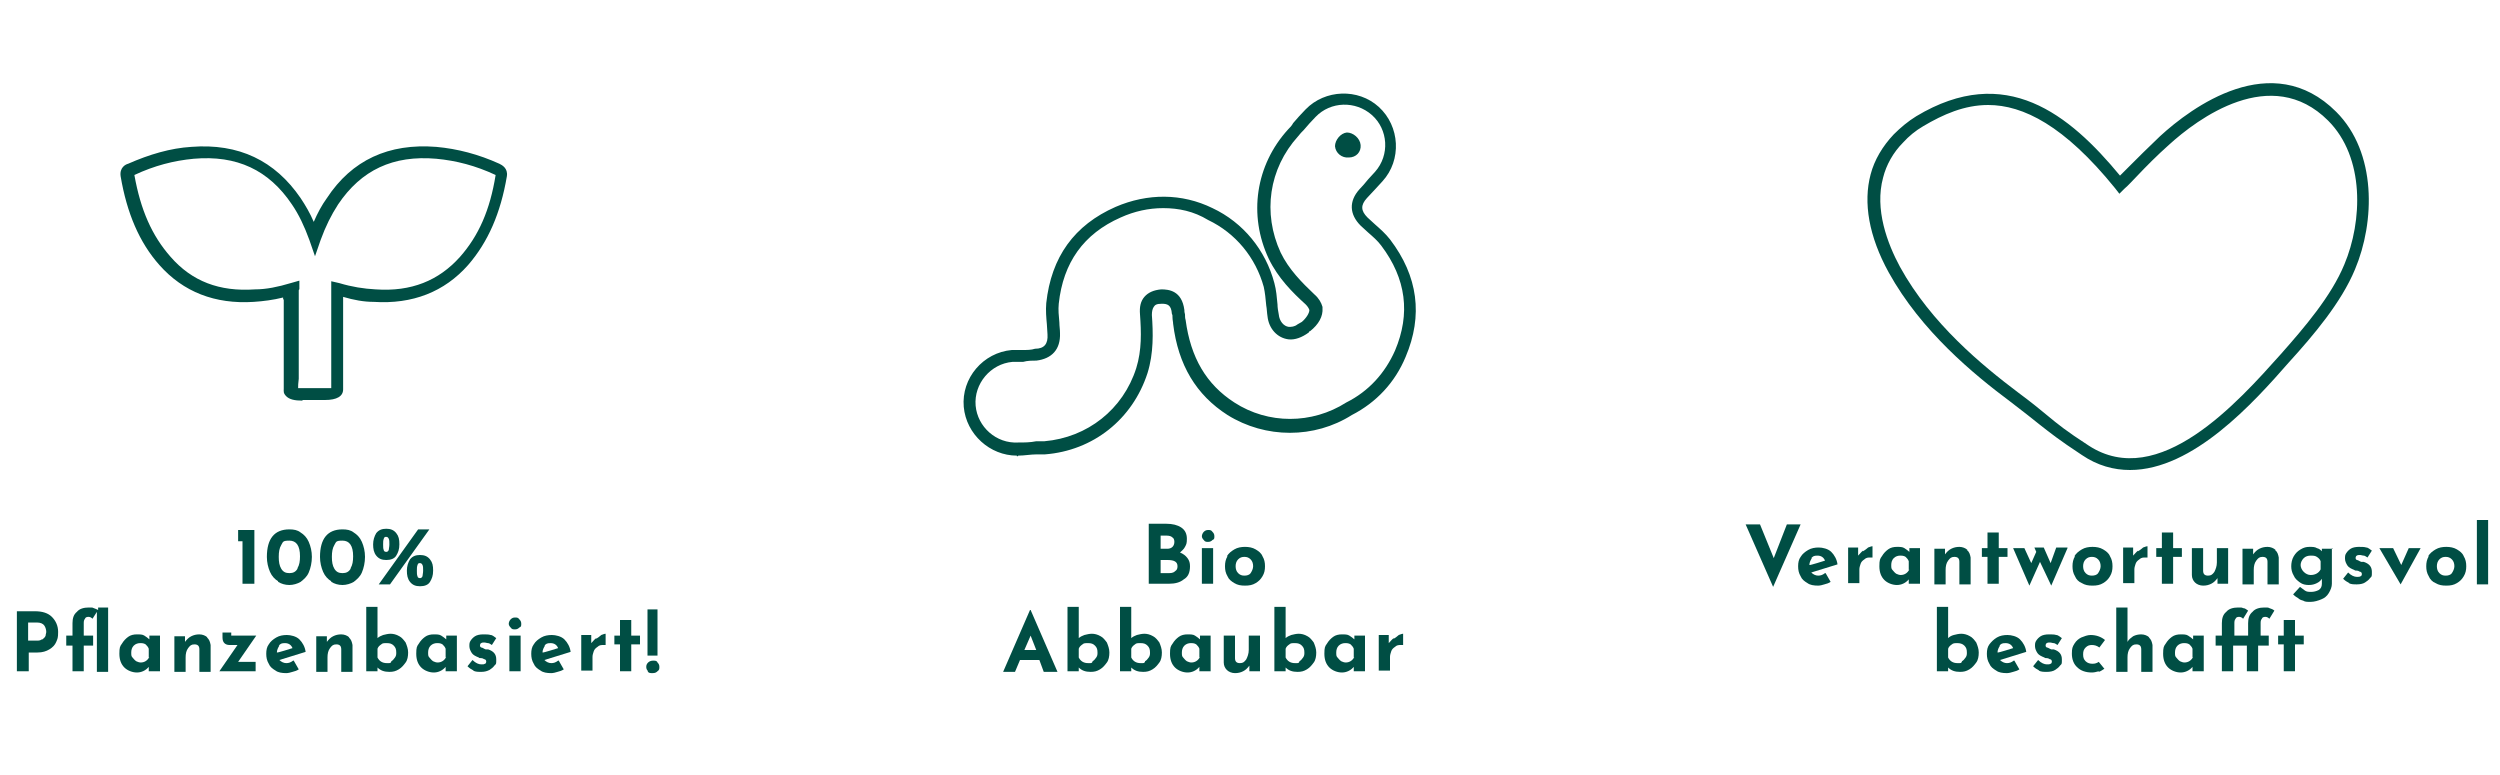 <?xml version="1.0" encoding="UTF-8"?>
<svg xmlns="http://www.w3.org/2000/svg" version="1.1" viewBox="0 0 400 124">
  <defs>
    <style>
      .cls-1 {
        fill: #004e44;
      }
    </style>
  </defs>
  <!-- Generator: Adobe Illustrator 28.7.1, SVG Export Plug-In . SVG Version: 1.2.0 Build 142)  -->
  <g>
    <g id="Layer_1">
      <g>
        <path class="cls-1" d="M162.7,72.9c-4.3,0-8.1-3.4-8.5-7.8-.4-4.6,3.1-8.7,7.7-9.1.6,0,1.1,0,1.7,0,.7,0,1.4,0,2-.2,1.5,0,2.1-.8,2-2.3,0-.5-.1-1.1-.1-1.6-.1-1.1-.2-2.2-.1-3.4.8-7.4,4.5-12.5,11.1-15.4,5.1-2.2,10.6-2.2,15.5.2,4.9,2.3,8.5,6.7,9.9,12,.3,1.1.4,2.3.5,3.4,0,.5.1,1.1.2,1.6.1,1.1.8,1.9,1.6,2,.4,0,.9,0,1.4-.4h0c0,0,.7-.4.7-.4.7-.6,1.2-1.4,1.2-1.9-.1-.3-.3-.6-.6-.9-2.1-1.9-4.4-4.2-5.9-7.3-3.3-7-2.1-15,3.1-20.7.3-.3.6-.6.8-1,.6-.7,1.3-1.5,2-2.2,3.1-3.2,8.4-3.4,11.7-.4,3.4,3.1,3.7,8.5.6,11.9-.4.4-.7.8-1.1,1.2-.5.5-.9,1-1.4,1.5-1,1.1-1,2,.1,3.1.4.4.8.7,1.2,1.1.8.7,1.7,1.5,2.4,2.4h0c4.5,5.9,5.3,12.2,2.5,18.8-1.7,4.1-4.7,7.3-8.6,9.3-6,3.8-13.8,3.8-19.9,0-5-3.2-7.9-8-8.7-14.6,0-.3-.1-.6-.1-1s0-.4-.1-.6c-.1-1.4-.7-1.6-1.6-1.6s-1.1.2-1.3.5-.3.7-.3,1.3c.2,2.8.3,6.1-.7,9.3-2.4,7.4-8.7,12.4-16.4,13-.4,0-.8,0-1.3,0-1,0-2,.2-3,.2,0,.1,0,.1-.2.1ZM186.1,33.3c-2.3,0-4.6.5-6.8,1.5-5.9,2.6-9.2,7.2-9.9,13.8-.1,1,0,1.9.1,3,0,.6.1,1.1.1,1.7.1,2.6-1.3,4.1-3.8,4.4-.7,0-1.4,0-2.1.2-.6,0-1.1,0-1.7,0-3.5.3-6.2,3.5-5.9,7,.3,3.4,3.3,6.1,6.8,5.9,1,0,1.9,0,2.9-.2.4,0,.9,0,1.3,0,6.9-.6,12.6-5.1,14.7-11.7.9-2.9.8-5.8.6-8.6-.1-1.2.1-2.1.7-2.8.6-.7,1.5-1.1,2.7-1.2,1.2,0,3.3.2,3.7,3.3,0,.2,0,.4.1.7,0,.3,0,.6.1.9.8,6,3.3,10.3,7.8,13.2,5.4,3.5,12.4,3.5,17.9,0,3.6-1.8,6.2-4.7,7.8-8.3,2.5-5.9,1.8-11.5-2.2-16.8h0c-.6-.8-1.3-1.4-2.1-2.1-.4-.4-.8-.7-1.2-1.1-1.8-1.8-1.9-3.9-.2-5.8.5-.5.9-1,1.4-1.6.4-.4.7-.8,1.1-1.2,2.4-2.7,2.1-6.8-.5-9.1s-6.6-2.2-9,.3c-.7.7-1.3,1.4-1.9,2.1-.3.3-.6.6-.9,1-4.7,5.2-5.7,12.3-2.8,18.6,1.3,2.7,3.4,4.8,5.4,6.7.7.6,1.1,1.3,1.3,2v.2c.1,1.3-.6,2.6-2,3.7h-.1c0,0-.1.2-.1.2-1.1.8-2.2,1.2-3.2,1.1-1.8-.2-3.2-1.7-3.4-3.7-.1-.6-.1-1.2-.2-1.7-.1-1.1-.2-2.1-.4-3-1.3-4.7-4.5-8.6-8.9-10.7-2.3-1.4-4.7-1.9-7.2-1.9Z"/>
        <path class="cls-1" d="M217.7,23.2c-.1-1.1-1.2-2-2.2-2-1,.1-1.9,1.2-1.9,2.2.1,1.1,1.1,1.9,2.2,1.8,1.2,0,2-.9,1.9-2Z"/>
      </g>
      <path class="cls-1" d="M48.4,64.1c-1.3,0-2.1-.2-2.6-.7s-.4-.8-.4-1.2v-13.7h0v-.6h-.1v-.3c-1.6.4-3.2.6-4.7.7-6.2.4-11.3-1.6-15.1-5.9-3.2-3.6-5.2-8.3-6.2-14.2-.2-1.4.8-1.9,1.2-2,3.4-1.5,6.8-2.5,10.1-2.7,7.6-.6,13.4,2.2,17.5,8.2.8,1.2,1.5,2.4,2.1,3.8.6-1.4,1.3-2.7,2.1-3.8,4-6.1,9.9-8.8,17.5-8.2,3.4.3,6.8,1.2,10.1,2.7.4.2,1.4.7,1.2,2-1,5.9-3,10.5-6.2,14.2-3.8,4.3-8.9,6.3-15.1,5.9-1.6,0-3.2-.3-4.9-.8v1.3h0v13.5c0,1.1-1,1.7-2.9,1.7h-3.3c0,0,0,0-.3,0ZM47.4,62.4h0ZM47.4,62.1c.2,0,.5,0,1,0h3.7c.5,0,.7,0,.9,0v-3c0,0,0,0,0,0v-12.4c0,0,0-.2,0-.2h.6-.6v-1.5c0,0,1.3.3,1.3.3,2,.6,3.9.9,5.8,1,5.7.4,10.1-1.4,13.5-5.2,3-3.4,4.8-7.5,5.7-13.1h0c-3.2-1.5-6.3-2.3-9.5-2.6-6.9-.6-12,1.8-15.7,7.3-1.1,1.7-2,3.5-2.8,5.7l-.9,2.6-.9-2.6c-.8-2.2-1.7-4.1-2.8-5.7-3.7-5.5-8.8-7.9-15.7-7.3-3.2.3-6.3,1.1-9.5,2.6h0c1,5.6,2.8,9.7,5.8,13.1,3.4,3.9,7.8,5.6,13.5,5.2,1.8,0,3.7-.4,5.7-1l1.4-.4v1.4c-.1,0-.1.2-.1.2v4.8h0v9.3c-.1.7-.1,1.2-.1,1.5Z"/>
      <path class="cls-1" d="M340.8,75.2c-2.6,0-5.2-.7-7.7-2.4-3.8-2.5-5-3.5-6.8-4.9-1.1-.9-2.4-1.9-4.6-3.6-5.9-4.4-14.3-11.3-19.5-20.7-3.2-5.8-4.1-11.2-2.9-15.7.6-2.3,1.9-4.5,3.7-6.4,1.1-1.1,2.3-2.1,3.6-2.9,14.3-8.6,24.5-.3,32.6,9.5.4-.4.7-.7,1.1-1.1,1.7-1.7,3.5-3.5,5.3-5.2,5-4.6,17.9-14.2,28.2-3.9,6.5,6.5,6.2,17.6,3,25.2-2.2,5.3-6.6,10.5-10.6,14.9-5.6,6.4-15.3,17.2-25.4,17.2ZM318.1,16.8c-3.8,0-7.2,1.5-10.4,3.4-1.2.7-2.3,1.6-3.2,2.6h0c-1.6,1.6-2.7,3.6-3.2,5.6-1.4,5.1.7,10.6,2.7,14.3,5,9.1,13.2,15.8,18.9,20.1,2.3,1.7,3.6,2.8,4.7,3.7,1.7,1.4,2.9,2.4,6.6,4.8,11.2,7.3,23.9-7,30.7-14.6,3.8-4.3,8.1-9.3,10.2-14.4,2.9-6.9,3.3-17.1-2.6-23-9.1-9.1-20.9-.3-25.5,3.9-1.8,1.6-3.6,3.4-5.2,5.1-.6.6-1.2,1.3-1.9,1.9l-.8.8-.7-.9c-8.1-10-14.7-13.3-20.3-13.3Z"/>
      <g>
        <path class="cls-1" d="M40.7,84.8v8.6h-1.9v-6.8h-.7v-1.8h2.6Z"/>
        <path class="cls-1" d="M44.5,93c-.5-.3-1-.8-1.3-1.5-.3-.7-.5-1.5-.5-2.4,0-2.9,1.2-4.4,3.6-4.4.7,0,1.3.1,1.8.5.5.3,1,.8,1.3,1.5.3.7.5,1.5.5,2.4s-.2,1.8-.5,2.5c-.3.7-.8,1.1-1.3,1.5-.5.3-1.2.5-1.8.5-.7,0-1.3-.2-1.8-.5ZM47.6,90.9c.3-.5.4-1.1.4-1.9,0-1.7-.6-2.5-1.7-2.5s-1,.2-1.3.7c-.3.5-.4,1.1-.4,1.9s.1,1.4.4,1.9c.3.5.7.7,1.3.7s1-.2,1.3-.7Z"/>
        <path class="cls-1" d="M53,93c-.5-.3-1-.8-1.3-1.5-.3-.7-.5-1.5-.5-2.4,0-2.9,1.2-4.4,3.6-4.4.7,0,1.3.1,1.8.5.5.3,1,.8,1.3,1.5.3.7.5,1.5.5,2.4s-.2,1.8-.5,2.5c-.3.7-.8,1.1-1.3,1.5-.5.3-1.2.5-1.8.5-.7,0-1.3-.2-1.8-.5ZM56.1,90.9c.3-.5.4-1.1.4-1.9,0-1.7-.6-2.5-1.7-2.5s-1,.2-1.3.7c-.3.5-.4,1.1-.4,1.9s.1,1.4.4,1.9c.3.5.7.7,1.3.7s1-.2,1.3-.7Z"/>
        <path class="cls-1" d="M60.2,88.9c-.4-.5-.5-1.1-.5-1.8s.2-1.3.5-1.8c.4-.5.9-.7,1.6-.7s1.2.2,1.6.7.5,1,.5,1.8-.2,1.3-.5,1.8-.9.7-1.6.7-1.2-.2-1.6-.7ZM62.4,93.5h-1.8s6.3-8.8,6.3-8.8h1.8l-6.3,8.8ZM61.4,88c0,.2.2.3.4.3s.3-.1.4-.3c0-.2.1-.5.1-.9s0-.7-.1-.9-.2-.3-.4-.3-.3,0-.4.3-.1.5-.1.9,0,.7.1.9ZM65.6,93.1c-.4-.5-.5-1.1-.5-1.8s.2-1.3.5-1.8c.4-.5.9-.7,1.6-.7s1.2.2,1.6.7.5,1,.5,1.8-.2,1.3-.5,1.8-.9.7-1.6.7-1.2-.2-1.6-.7ZM66.8,92.2c0,.2.2.3.4.3s.3-.1.4-.3c0-.2.1-.5.1-.9s0-.7-.1-.9-.2-.3-.4-.3-.3,0-.4.3-.1.5-.1.9,0,.7.1.9Z"/>
        <path class="cls-1" d="M8.3,98.7c.6.6,1,1.4,1,2.4s-.1,1.1-.3,1.6c-.2.5-.6.9-1.1,1.2s-1.1.5-1.9.5h-1.4v3h-1.9v-9.6h2.9c1.2,0,2.1.3,2.7.9ZM6.8,102.3c.2-.2.4-.3.5-.6,0-.2.1-.4.1-.6,0-.3-.1-.7-.3-1s-.6-.5-1.2-.5h-1.4v2.9h1.3c.4,0,.6,0,.9-.2Z"/>
        <path class="cls-1" d="M17.3,97.2v10.3h-1.8v-9.6l-.7,1.1c-.2-.2-.4-.3-.6-.3s-.5,0-.6.3c-.2.2-.2.5-.2.8v1.9h1.5v1.6h-1.5v4.1h-1.8v-4.1h-1v-1.6h1v-2c0-.8.2-1.4.7-1.8.4-.5,1.1-.7,1.9-.7s.5,0,.8.1.5.2.7.3v-.4h1.8Z"/>
        <path class="cls-1" d="M25.6,101.7v5.7h-1.8v-.7c-.5.6-1.2.9-1.9.9s-1.5-.3-2-.8-.8-1.2-.8-2.2.1-1.2.4-1.6c.3-.5.6-.8,1-1.1.4-.3.9-.4,1.4-.4s.9,0,1.2.2c.3.2.6.4.8.6v-.6h1.8ZM23.8,105.2v-1.4c-.1-.3-.3-.5-.5-.7-.3-.2-.6-.2-.9-.2s-.7.1-1,.4c-.3.3-.4.7-.4,1.1s0,.6.2.8.3.4.6.6c.2.1.5.2.7.2.6,0,1.1-.3,1.4-.9Z"/>
        <path class="cls-1" d="M33.1,102c.4.3.5.7.6,1.2v4.3h-1.8v-3.6c0-.6-.3-.8-.8-.8s-.7.2-1,.6c-.3.4-.4.9-.4,1.5v2.3h-1.8v-5.7h1.7v.9c.3-.4.6-.7,1-.9.4-.2.8-.3,1.3-.3s1,.2,1.3.5Z"/>
        <path class="cls-1" d="M38.1,105.9h2.8v1.5h-5.8l2.9-4.2h-1.3c-.3,0-.6-.1-.8-.3-.2-.2-.3-.5-.3-.9v-.8h1.4v.2c0,.2,0,.3,0,.3,0,0,.2,0,.4,0h3.6l-2.9,4.2Z"/>
        <path class="cls-1" d="M47,105.7l.8,1.4c-.3.2-.6.3-1,.4-.3.1-.7.2-1,.2-.7,0-1.3-.1-1.7-.4-.5-.3-.9-.6-1.1-1.1-.3-.5-.4-1-.4-1.6s.1-1.1.4-1.5c.3-.5.7-.8,1.2-1.1.5-.3,1.1-.4,1.7-.4s1.5.2,2,.7.9,1.2,1,2l-4.2,1.3c.3.3.7.5,1.1.5s.7-.1,1.1-.4ZM44.7,103.3c-.2.3-.4.7-.4,1.1h0c0,.1,2.5-.7,2.5-.7-.2-.5-.6-.8-1.2-.8s-.7.1-1,.4Z"/>
        <path class="cls-1" d="M55.8,102c.4.3.5.7.6,1.2v4.3h-1.8v-3.6c0-.6-.3-.8-.8-.8s-.7.2-1,.6c-.3.4-.4.9-.4,1.5v2.3h-1.8v-5.7h1.7v.9c.3-.4.6-.7,1-.9.4-.2.8-.3,1.3-.3s1,.2,1.3.5Z"/>
        <path class="cls-1" d="M63.9,101.8c.4.2.7.6,1,1,.2.5.4,1,.4,1.6s-.1,1.2-.4,1.6-.6.8-1.1,1.1c-.5.3-.9.4-1.5.4-.8,0-1.4-.2-1.9-.7v.6h-1.8v-10.3h1.8v5c.2-.2.6-.4.9-.5.4-.1.8-.2,1.2-.2s.9.1,1.4.4ZM62.6,105.8c.2-.1.4-.3.6-.6s.2-.5.2-.8c0-.5-.1-.8-.4-1.1-.3-.3-.6-.4-1.1-.4s-.7,0-.9.2c-.3.2-.5.4-.6.7v1.4c.3.6.8.9,1.5.9s.5,0,.7-.2Z"/>
        <path class="cls-1" d="M73.1,101.7v5.7h-1.8v-.7c-.5.6-1.2.9-1.9.9s-1.5-.3-2-.8-.8-1.2-.8-2.2.1-1.2.4-1.6c.3-.5.6-.8,1-1.1.4-.3.9-.4,1.4-.4s.9,0,1.2.2c.3.2.6.4.8.6v-.6h1.8ZM71.3,105.2v-1.4c-.1-.3-.3-.5-.5-.7-.3-.2-.6-.2-.9-.2s-.7.1-1,.4c-.3.3-.4.7-.4,1.1s0,.6.2.8.3.4.6.6c.2.1.5.2.7.2.6,0,1.1-.3,1.4-.9Z"/>
        <path class="cls-1" d="M75.8,107.3c-.4-.2-.7-.4-1-.7l.8-1c.5.5,1,.7,1.4.7s.4,0,.6-.1c.1,0,.2-.2.2-.3s0-.3-.2-.4c-.2,0-.3-.2-.6-.2s-.3,0-.4-.1c-.5-.2-.9-.4-1.1-.7s-.4-.7-.4-1.1,0-.6.2-.9c.2-.3.4-.5.7-.7.3-.2.8-.3,1.3-.3s.9,0,1.2.1c.3,0,.6.3.9.5l-.7,1.1c-.2-.1-.4-.3-.6-.3s-.4-.1-.6-.1-.4,0-.5.1c-.1,0-.2.2-.2.3,0,.2,0,.3.2.4.2,0,.4.2.7.3,0,0,.1,0,.2,0s.1,0,.2,0c.9.3,1.3.8,1.3,1.6s0,.7-.3,1c-.2.3-.5.5-.8.7-.4.2-.8.3-1.3.3s-.9,0-1.3-.2Z"/>
        <path class="cls-1" d="M81.7,99.1c.2-.2.4-.3.7-.3s.5,0,.7.3c.2.2.3.4.3.7s0,.5-.3.6c-.2.2-.4.3-.7.3s-.5,0-.7-.3c-.2-.2-.3-.4-.3-.6s.1-.5.3-.7ZM83.3,101.7v5.7h-1.8v-5.7h1.8Z"/>
        <path class="cls-1" d="M89.4,105.7l.8,1.4c-.3.2-.6.3-1,.4-.3.1-.7.2-1,.2-.7,0-1.3-.1-1.7-.4-.5-.3-.9-.6-1.1-1.1-.3-.5-.4-1-.4-1.6s.1-1.1.4-1.5c.3-.5.7-.8,1.2-1.1.5-.3,1.1-.4,1.7-.4s1.5.2,2,.7.9,1.2,1,2l-4.2,1.3c.3.3.7.5,1.1.5s.7-.1,1.1-.4ZM87.2,103.3c-.2.3-.4.7-.4,1.1h0c0,.1,2.5-.7,2.5-.7-.2-.5-.6-.8-1.2-.8s-.7.1-1,.4Z"/>
        <path class="cls-1" d="M95.4,102.2c.3-.2.6-.4.8-.6.3-.1.5-.2.7-.2v1.8c-.1,0-.2,0-.3,0-.4,0-.7,0-1,.3-.3.2-.5.4-.6.7-.1.3-.2.6-.2.9v2.2h-1.8v-5.7h1.6v1.3c.3-.3.5-.6.8-.8Z"/>
        <path class="cls-1" d="M101,99.2v2.5h1.4v1.4h-1.4v4.3h-1.8v-4.3h-.9v-1.4h.9v-2.5h1.8Z"/>
        <path class="cls-1" d="M103.7,107.4c-.2-.2-.3-.4-.3-.7s.1-.5.3-.7c.2-.2.5-.3.8-.3s.6,0,.7.3c.2.2.3.4.3.7s0,.5-.3.7c-.2.2-.4.3-.8.3s-.6,0-.8-.3ZM105.2,97.5v7.4h-1.6v-7.4h1.6Z"/>
      </g>
      <g>
        <path class="cls-1" d="M190,89.3c.3.4.4.8.4,1.3,0,1-.3,1.7-1,2.1-.6.5-1.4.7-2.4.7h-3.2v-9.6h2.8c1,0,1.8.2,2.4.6.6.4.9,1,.9,1.8s-.1.9-.3,1.3-.5.6-.8.9c.5.2.9.5,1.2.9ZM185.7,87.8h1.1c.3,0,.6-.1.8-.3.2-.2.3-.5.3-.8s-.1-.6-.3-.7c-.2-.2-.5-.3-.9-.3h-1v2.1ZM188,91.4c.3-.2.4-.4.4-.8,0-.7-.5-1-1.6-1h-1.1v2.1h1.2c.4,0,.8,0,1.1-.3Z"/>
        <path class="cls-1" d="M192.6,85.1c.2-.2.4-.3.7-.3s.5,0,.7.3c.2.2.3.4.3.7s0,.5-.3.6c-.2.2-.4.3-.7.3s-.5,0-.7-.3c-.2-.2-.3-.4-.3-.6s.1-.5.3-.7ZM194.1,87.7v5.7h-1.8v-5.7h1.8Z"/>
        <path class="cls-1" d="M196.3,89c.3-.5.7-.8,1.2-1.1.5-.3,1.1-.4,1.7-.4s1.2.1,1.7.4c.5.3.9.6,1.1,1.1.3.5.4,1,.4,1.6s-.1,1.1-.4,1.6c-.3.5-.6.8-1.1,1.1-.5.3-1,.4-1.7.4s-1.2-.1-1.7-.4-.9-.6-1.1-1.1c-.3-.5-.4-1-.4-1.6s.1-1.1.4-1.6ZM198.1,91.7c.3.3.6.4,1,.4s.8-.1,1-.4.4-.7.4-1.1-.1-.8-.4-1.1c-.3-.3-.6-.4-1-.4s-.7.1-1,.4c-.3.3-.4.7-.4,1.1s.1.8.4,1.1Z"/>
        <path class="cls-1" d="M166.4,105.6h-3.2l-.8,1.9h-1.9l4.3-9.9h.1l4.3,9.9h-2.2l-.7-1.9ZM165.8,104l-.9-2.3-1,2.3h1.9Z"/>
        <path class="cls-1" d="M176.1,101.8c.4.2.7.6,1,1,.2.5.4,1,.4,1.6s-.1,1.2-.4,1.6-.6.8-1.1,1.1c-.5.3-.9.4-1.5.4-.8,0-1.4-.2-1.9-.7v.6h-1.8v-10.3h1.8v5c.2-.2.6-.4.9-.5.4-.1.8-.2,1.2-.2s.9.1,1.4.4ZM174.8,105.8c.2-.1.4-.3.6-.6s.2-.5.2-.8c0-.5-.1-.8-.4-1.1-.3-.3-.6-.4-1.1-.4s-.7,0-.9.2c-.3.2-.5.4-.6.7v1.4c.3.6.8.9,1.5.9s.5,0,.7-.2Z"/>
        <path class="cls-1" d="M184.5,101.8c.4.2.7.6,1,1,.2.5.4,1,.4,1.6s-.1,1.2-.4,1.6-.6.8-1.1,1.1c-.5.3-.9.4-1.5.4-.8,0-1.4-.2-1.9-.7v.6h-1.8v-10.3h1.8v5c.2-.2.6-.4.9-.5.4-.1.8-.2,1.2-.2s.9.1,1.4.4ZM183.2,105.8c.2-.1.4-.3.6-.6s.2-.5.2-.8c0-.5-.1-.8-.4-1.1-.3-.3-.6-.4-1.1-.4s-.7,0-.9.2c-.3.2-.5.4-.6.7v1.4c.3.6.8.9,1.5.9s.5,0,.7-.2Z"/>
        <path class="cls-1" d="M193.7,101.7v5.7h-1.8v-.7c-.5.6-1.2.9-1.9.9s-1.5-.3-2-.8-.8-1.2-.8-2.2.1-1.2.4-1.6c.3-.5.6-.8,1-1.1.4-.3.9-.4,1.4-.4s.9,0,1.2.2c.3.2.6.4.8.6v-.6h1.8ZM191.9,105.2v-1.4c-.1-.3-.3-.5-.5-.7-.3-.2-.6-.2-.9-.2s-.7.1-1,.4c-.3.3-.4.7-.4,1.1s0,.6.2.8.3.4.6.6c.2.1.5.2.7.2.6,0,1.1-.3,1.4-.9Z"/>
        <path class="cls-1" d="M201.6,101.7v5.7h-1.7v-.9c-.3.4-.6.7-1,.9-.4.2-.8.3-1.3.3s-1-.2-1.3-.5c-.3-.3-.5-.7-.5-1.2v-4.3h1.8v3.6c0,.6.3.8.8.8s.7-.2,1-.6c.2-.4.4-.9.4-1.5v-2.3h1.8Z"/>
        <path class="cls-1" d="M209.2,101.8c.4.2.7.6,1,1,.2.5.4,1,.4,1.6s-.1,1.2-.4,1.6-.6.8-1.1,1.1c-.5.3-.9.4-1.5.4-.8,0-1.4-.2-1.9-.7v.6h-1.8v-10.3h1.8v5c.2-.2.6-.4.9-.5.4-.1.8-.2,1.2-.2s.9.1,1.4.4ZM207.9,105.8c.2-.1.4-.3.6-.6s.2-.5.2-.8c0-.5-.1-.8-.4-1.1s-.6-.4-1.1-.4-.7,0-.9.2c-.3.2-.5.4-.6.7v1.4c.3.6.8.9,1.5.9s.5,0,.7-.2Z"/>
        <path class="cls-1" d="M218.4,101.7v5.7h-1.8v-.7c-.5.6-1.2.9-1.9.9s-1.5-.3-2-.8-.8-1.2-.8-2.2.1-1.2.4-1.6c.3-.5.6-.8,1-1.1.4-.3.9-.4,1.4-.4s.9,0,1.2.2c.3.2.6.4.8.6v-.6h1.8ZM216.6,105.2v-1.4c-.1-.3-.3-.5-.5-.7-.3-.2-.6-.2-.9-.2s-.7.1-1,.4c-.3.3-.4.7-.4,1.1s0,.6.2.8.3.4.6.6c.2.1.5.2.7.2.6,0,1.1-.3,1.4-.9Z"/>
        <path class="cls-1" d="M223,102.2c.3-.2.6-.4.8-.6.3-.1.5-.2.7-.2v1.8c-.1,0-.2,0-.3,0-.4,0-.7,0-1,.3-.3.2-.5.4-.6.7-.1.3-.2.6-.2.9v2.2h-1.8v-5.7h1.6v1.3c.3-.3.5-.6.8-.8Z"/>
      </g>
      <g>
        <path class="cls-1" d="M288.1,83.9l-4.4,10-4.4-10h2.3l2.2,5.4,2.1-5.4h2.2Z"/>
        <path class="cls-1" d="M292.1,91.7l.8,1.4c-.3.2-.6.3-1,.4-.3.1-.7.2-1,.2-.7,0-1.3-.1-1.7-.4-.5-.3-.9-.6-1.1-1.1-.3-.5-.4-1-.4-1.6s.1-1.1.4-1.5c.3-.5.7-.8,1.2-1.1.5-.3,1.1-.4,1.7-.4s1.5.2,2,.7.9,1.2,1,2l-4.2,1.3c.3.3.7.5,1.1.5s.7-.1,1.1-.4ZM289.9,89.3c-.2.3-.4.7-.4,1.1h0c0,.1,2.5-.7,2.5-.7-.2-.5-.6-.8-1.2-.8s-.7.1-1,.4Z"/>
        <path class="cls-1" d="M298.1,88.2c.3-.2.6-.4.8-.6.3-.1.5-.2.7-.2v1.8c-.1,0-.2,0-.3,0-.4,0-.7,0-1,.3-.3.2-.5.4-.6.7-.1.3-.2.6-.2.9v2.2h-1.8v-5.7h1.6v1.3c.3-.3.5-.6.8-.8Z"/>
        <path class="cls-1" d="M307.2,87.7v5.7h-1.8v-.7c-.5.6-1.2.9-1.9.9s-1.5-.3-2-.8-.8-1.2-.8-2.2.1-1.2.4-1.6c.3-.5.6-.8,1-1.1.4-.3.9-.4,1.4-.4s.9,0,1.2.2.6.4.8.6v-.6h1.8ZM305.4,91.2v-1.4c-.1-.3-.3-.5-.5-.7-.3-.2-.6-.2-.9-.2s-.7.1-1,.4c-.3.3-.4.7-.4,1.1s0,.6.2.8.3.4.6.6c.2.1.5.2.7.2.6,0,1.1-.3,1.4-.9Z"/>
        <path class="cls-1" d="M314.7,88c.4.3.5.7.6,1.2v4.3h-1.8v-3.6c0-.6-.3-.8-.8-.8s-.7.2-1,.6c-.3.4-.4.9-.4,1.5v2.3h-1.8v-5.7h1.7v.9c.3-.4.6-.7,1-.9.4-.2.8-.3,1.3-.3s1,.2,1.3.5Z"/>
        <path class="cls-1" d="M319.8,85.2v2.5h1.4v1.4h-1.4v4.3h-1.8v-4.3h-.9v-1.4h.9v-2.5h1.8Z"/>
        <path class="cls-1" d="M330.8,87.7l-2.6,6-1.8-3.8-1.7,3.8-2.6-6h1.8l1.1,2.4.8-1.8-.3-.7h1.5l1.1,2.5.9-2.5h1.8Z"/>
        <path class="cls-1" d="M331.9,89c.3-.5.7-.8,1.2-1.1.5-.3,1.1-.4,1.7-.4s1.2.1,1.7.4c.5.3.9.6,1.1,1.1.3.5.4,1,.4,1.6s-.1,1.1-.4,1.6c-.3.5-.6.8-1.1,1.1-.5.3-1,.4-1.7.4s-1.2-.1-1.7-.4c-.5-.2-.9-.6-1.1-1.1-.3-.5-.4-1-.4-1.6s.1-1.1.4-1.6ZM333.7,91.7c.3.3.6.4,1,.4s.8-.1,1-.4.4-.7.4-1.1-.1-.8-.4-1.1c-.3-.3-.6-.4-1-.4s-.7.1-1,.4-.4.7-.4,1.1.1.8.4,1.1Z"/>
        <path class="cls-1" d="M342.1,88.2c.3-.2.6-.4.8-.6.3-.1.5-.2.7-.2v1.8c-.1,0-.2,0-.3,0-.4,0-.7,0-1,.3-.3.2-.5.4-.6.7-.1.3-.2.6-.2.9v2.2h-1.8v-5.7h1.6v1.3c.3-.3.5-.6.8-.8Z"/>
        <path class="cls-1" d="M347.7,85.2v2.5h1.4v1.4h-1.4v4.3h-1.8v-4.3h-.9v-1.4h.9v-2.5h1.8Z"/>
        <path class="cls-1" d="M356.5,87.7v5.7h-1.7v-.9c-.3.4-.6.7-1,.9-.4.2-.8.3-1.3.3s-1-.2-1.3-.5c-.3-.3-.5-.7-.5-1.2v-4.3h1.8v3.6c0,.6.3.8.8.8s.7-.2,1-.6c.2-.4.4-.9.4-1.5v-2.3h1.8Z"/>
        <path class="cls-1" d="M364,88c.4.3.5.7.6,1.2v4.3h-1.8v-3.6c0-.6-.3-.8-.8-.8s-.7.2-1,.6c-.3.4-.4.9-.4,1.5v2.3h-1.8v-5.7h1.7v.9c.3-.4.6-.7,1-.9.4-.2.8-.3,1.3-.3s1,.2,1.3.5Z"/>
        <path class="cls-1" d="M373.1,87.7v5.7c0,.5-.2,1-.5,1.5s-.7.8-1.2,1c-.5.2-1.1.4-1.7.4s-.9,0-1.2-.2c-.4-.1-.6-.2-.8-.4-.2-.1-.5-.3-.8-.6l1.1-1.2c.3.2.5.4.8.6s.6.2,1,.2.8-.1,1.2-.3c.3-.2.5-.5.5-1v-.8c-.2.3-.4.5-.8.7-.4.2-.8.3-1.3.3s-1-.1-1.4-.4-.8-.6-1-1.1c-.3-.5-.4-1-.4-1.5s.1-1.1.4-1.6c.3-.5.6-.8,1.1-1.1s.9-.4,1.4-.4.9,0,1.2.2c.4.1.6.3.8.5v-.4h1.8ZM371.3,91.2v-1.4c-.1-.3-.3-.5-.6-.7-.3-.2-.6-.2-1-.2s-.8.1-1.1.4c-.3.3-.5.7-.5,1.1s.2.8.5,1.1.7.5,1.1.5c.7,0,1.3-.3,1.6-.9Z"/>
        <path class="cls-1" d="M375.9,93.3c-.4-.2-.7-.4-1-.7l.8-1c.5.5,1,.7,1.4.7s.4,0,.6-.1c.1,0,.2-.2.2-.3s0-.3-.2-.4c-.2,0-.3-.2-.6-.2-.2,0-.3,0-.4-.1-.5-.2-.9-.4-1.1-.7-.2-.3-.4-.7-.4-1.1s0-.6.2-.9c.2-.3.4-.5.7-.7s.8-.3,1.3-.3.9,0,1.2.1c.3,0,.6.3.9.5l-.7,1.1c-.2-.1-.4-.3-.6-.3-.2,0-.4-.1-.6-.1s-.4,0-.5.1c-.1,0-.2.2-.2.3,0,.2,0,.3.2.4.2,0,.4.2.7.3,0,0,.1,0,.2,0,0,0,.1,0,.2,0,.9.3,1.3.8,1.3,1.6s0,.7-.3,1c-.2.3-.5.5-.8.7s-.8.3-1.3.3-.9,0-1.3-.2Z"/>
        <path class="cls-1" d="M387.3,87.7l-3.2,5.8h0l-3.4-5.8h2.2l1.3,2.7,1.2-2.7h2Z"/>
        <path class="cls-1" d="M388.5,89c.3-.5.7-.8,1.2-1.1.5-.3,1.1-.4,1.7-.4s1.2.1,1.7.4c.5.3.9.6,1.1,1.1.3.5.4,1,.4,1.6s-.1,1.1-.4,1.6c-.3.5-.6.8-1.1,1.1-.5.3-1,.4-1.7.4s-1.2-.1-1.7-.4c-.5-.2-.9-.6-1.1-1.1-.3-.5-.4-1-.4-1.6s.1-1.1.4-1.6ZM390.3,91.7c.3.3.6.4,1,.4s.8-.1,1-.4.4-.7.4-1.1-.1-.8-.4-1.1c-.3-.3-.6-.4-1-.4s-.7.1-1,.4-.4.7-.4,1.1.1.8.4,1.1Z"/>
        <path class="cls-1" d="M398.1,83.2v10.3h-1.8v-10.3h1.8Z"/>
        <path class="cls-1" d="M315.2,101.8c.4.2.7.6,1,1,.2.5.4,1,.4,1.6s-.1,1.2-.4,1.6-.6.8-1.1,1.1c-.5.3-.9.4-1.5.4-.8,0-1.4-.2-1.9-.7v.6h-1.8v-10.3h1.8v5c.2-.2.5-.4.9-.5.4-.1.8-.2,1.2-.2s.9.1,1.4.4ZM313.9,105.8c.2-.1.4-.3.6-.6s.2-.5.2-.8c0-.5-.1-.8-.4-1.1-.3-.3-.7-.4-1.1-.4s-.7,0-.9.2c-.3.2-.5.4-.6.7v1.4c.3.6.8.9,1.5.9s.5,0,.7-.2Z"/>
        <path class="cls-1" d="M322.3,105.7l.8,1.4c-.3.2-.6.3-1,.4-.3.1-.7.2-1,.2-.7,0-1.3-.1-1.7-.4-.5-.3-.9-.6-1.1-1.1-.3-.5-.4-1-.4-1.6s.1-1.1.4-1.5.7-.8,1.2-1.1c.5-.3,1.1-.4,1.7-.4s1.5.2,2,.7.9,1.2,1,2l-4.2,1.3c.3.3.7.5,1.1.5s.7-.1,1.1-.4ZM320,103.3c-.2.3-.4.7-.4,1.1h0c0,.1,2.5-.7,2.5-.7-.2-.5-.6-.8-1.2-.8s-.7.1-1,.4Z"/>
        <path class="cls-1" d="M326.3,107.3c-.4-.2-.7-.4-1-.7l.8-1c.5.5,1,.7,1.4.7s.4,0,.6-.1c.1,0,.2-.2.2-.3s0-.3-.2-.4c-.2,0-.3-.2-.6-.2-.2,0-.3,0-.4-.1-.5-.2-.9-.4-1.1-.7-.2-.3-.4-.7-.4-1.1s0-.6.2-.9c.2-.3.4-.5.7-.7s.8-.3,1.3-.3.9,0,1.2.1c.3,0,.6.3.9.5l-.7,1.1c-.2-.1-.4-.3-.6-.3-.2,0-.4-.1-.6-.1s-.4,0-.5.1c-.1,0-.2.2-.2.3,0,.2,0,.3.2.4.2,0,.4.2.7.3,0,0,.1,0,.2,0,0,0,.1,0,.2,0,.9.3,1.3.8,1.3,1.6s0,.7-.3,1c-.2.3-.5.5-.8.7s-.8.3-1.3.3-.9,0-1.3-.2Z"/>
        <path class="cls-1" d="M335.8,107.4c-.4.1-.7.2-1.1.2-1,0-1.8-.3-2.3-.8-.6-.5-.9-1.3-.9-2.2s.1-1.1.4-1.6c.3-.5.7-.8,1.1-1,.5-.2,1-.4,1.5-.4.9,0,1.7.3,2.3.8l-.9,1.2c-.4-.3-.8-.4-1.2-.4s-.7.1-1,.4-.4.6-.4,1.1.1.8.4,1.1c.3.3.7.4,1.1.4s.7-.1,1-.3l.9,1.1c-.3.2-.6.4-.9.5Z"/>
        <path class="cls-1" d="M343.8,102c.4.3.5.7.6,1.2v4.3h-1.8v-3.6c0-.6-.3-.8-.8-.8s-.7.2-1,.6c-.3.4-.4.9-.4,1.5v2.3h-1.8v-10.3h1.8v5.5c.2-.4.5-.6.9-.9.4-.2.8-.3,1.3-.3s1,.2,1.3.5Z"/>
        <path class="cls-1" d="M352.6,101.7v5.7h-1.8v-.7c-.5.6-1.2.9-1.9.9s-1.5-.3-2-.8-.8-1.2-.8-2.2.1-1.2.4-1.6c.3-.5.6-.8,1-1.1.4-.3.9-.4,1.4-.4s.9,0,1.2.2.6.4.8.6v-.6h1.8ZM350.8,105.2v-1.4c-.1-.3-.3-.5-.5-.7-.3-.2-.6-.2-.9-.2s-.7.1-1,.4c-.3.3-.4.7-.4,1.1s0,.6.2.8.3.4.6.6c.2.1.5.2.7.2.6,0,1.1-.3,1.4-.9Z"/>
        <path class="cls-1" d="M361.3,101.7h1.7v1.6h-1.7v4.1h-1.8v-4.1h-2.2v4.1h-1.8v-4.1h-1v-1.6h1v-2c0-.8.2-1.4.7-1.8.4-.5,1.1-.7,1.9-.7s.5,0,.8.1c.3,0,.5.2.8.4l-.8,1.3c-.2-.2-.4-.3-.6-.3s-.5,0-.6.3c-.2.2-.2.5-.2.8v1.9h2.2v-2c0-.8.2-1.4.7-1.8.4-.5,1.1-.7,1.9-.7s.5,0,.8.1.6.2.8.4l-.8,1.3c-.2-.2-.4-.3-.6-.3s-.5,0-.6.3c-.2.2-.2.5-.2.8v1.9Z"/>
        <path class="cls-1" d="M367.2,99.2v2.5h1.4v1.4h-1.4v4.3h-1.8v-4.3h-.9v-1.4h.9v-2.5h1.8Z"/>
      </g>
    </g>
  </g>
</svg>